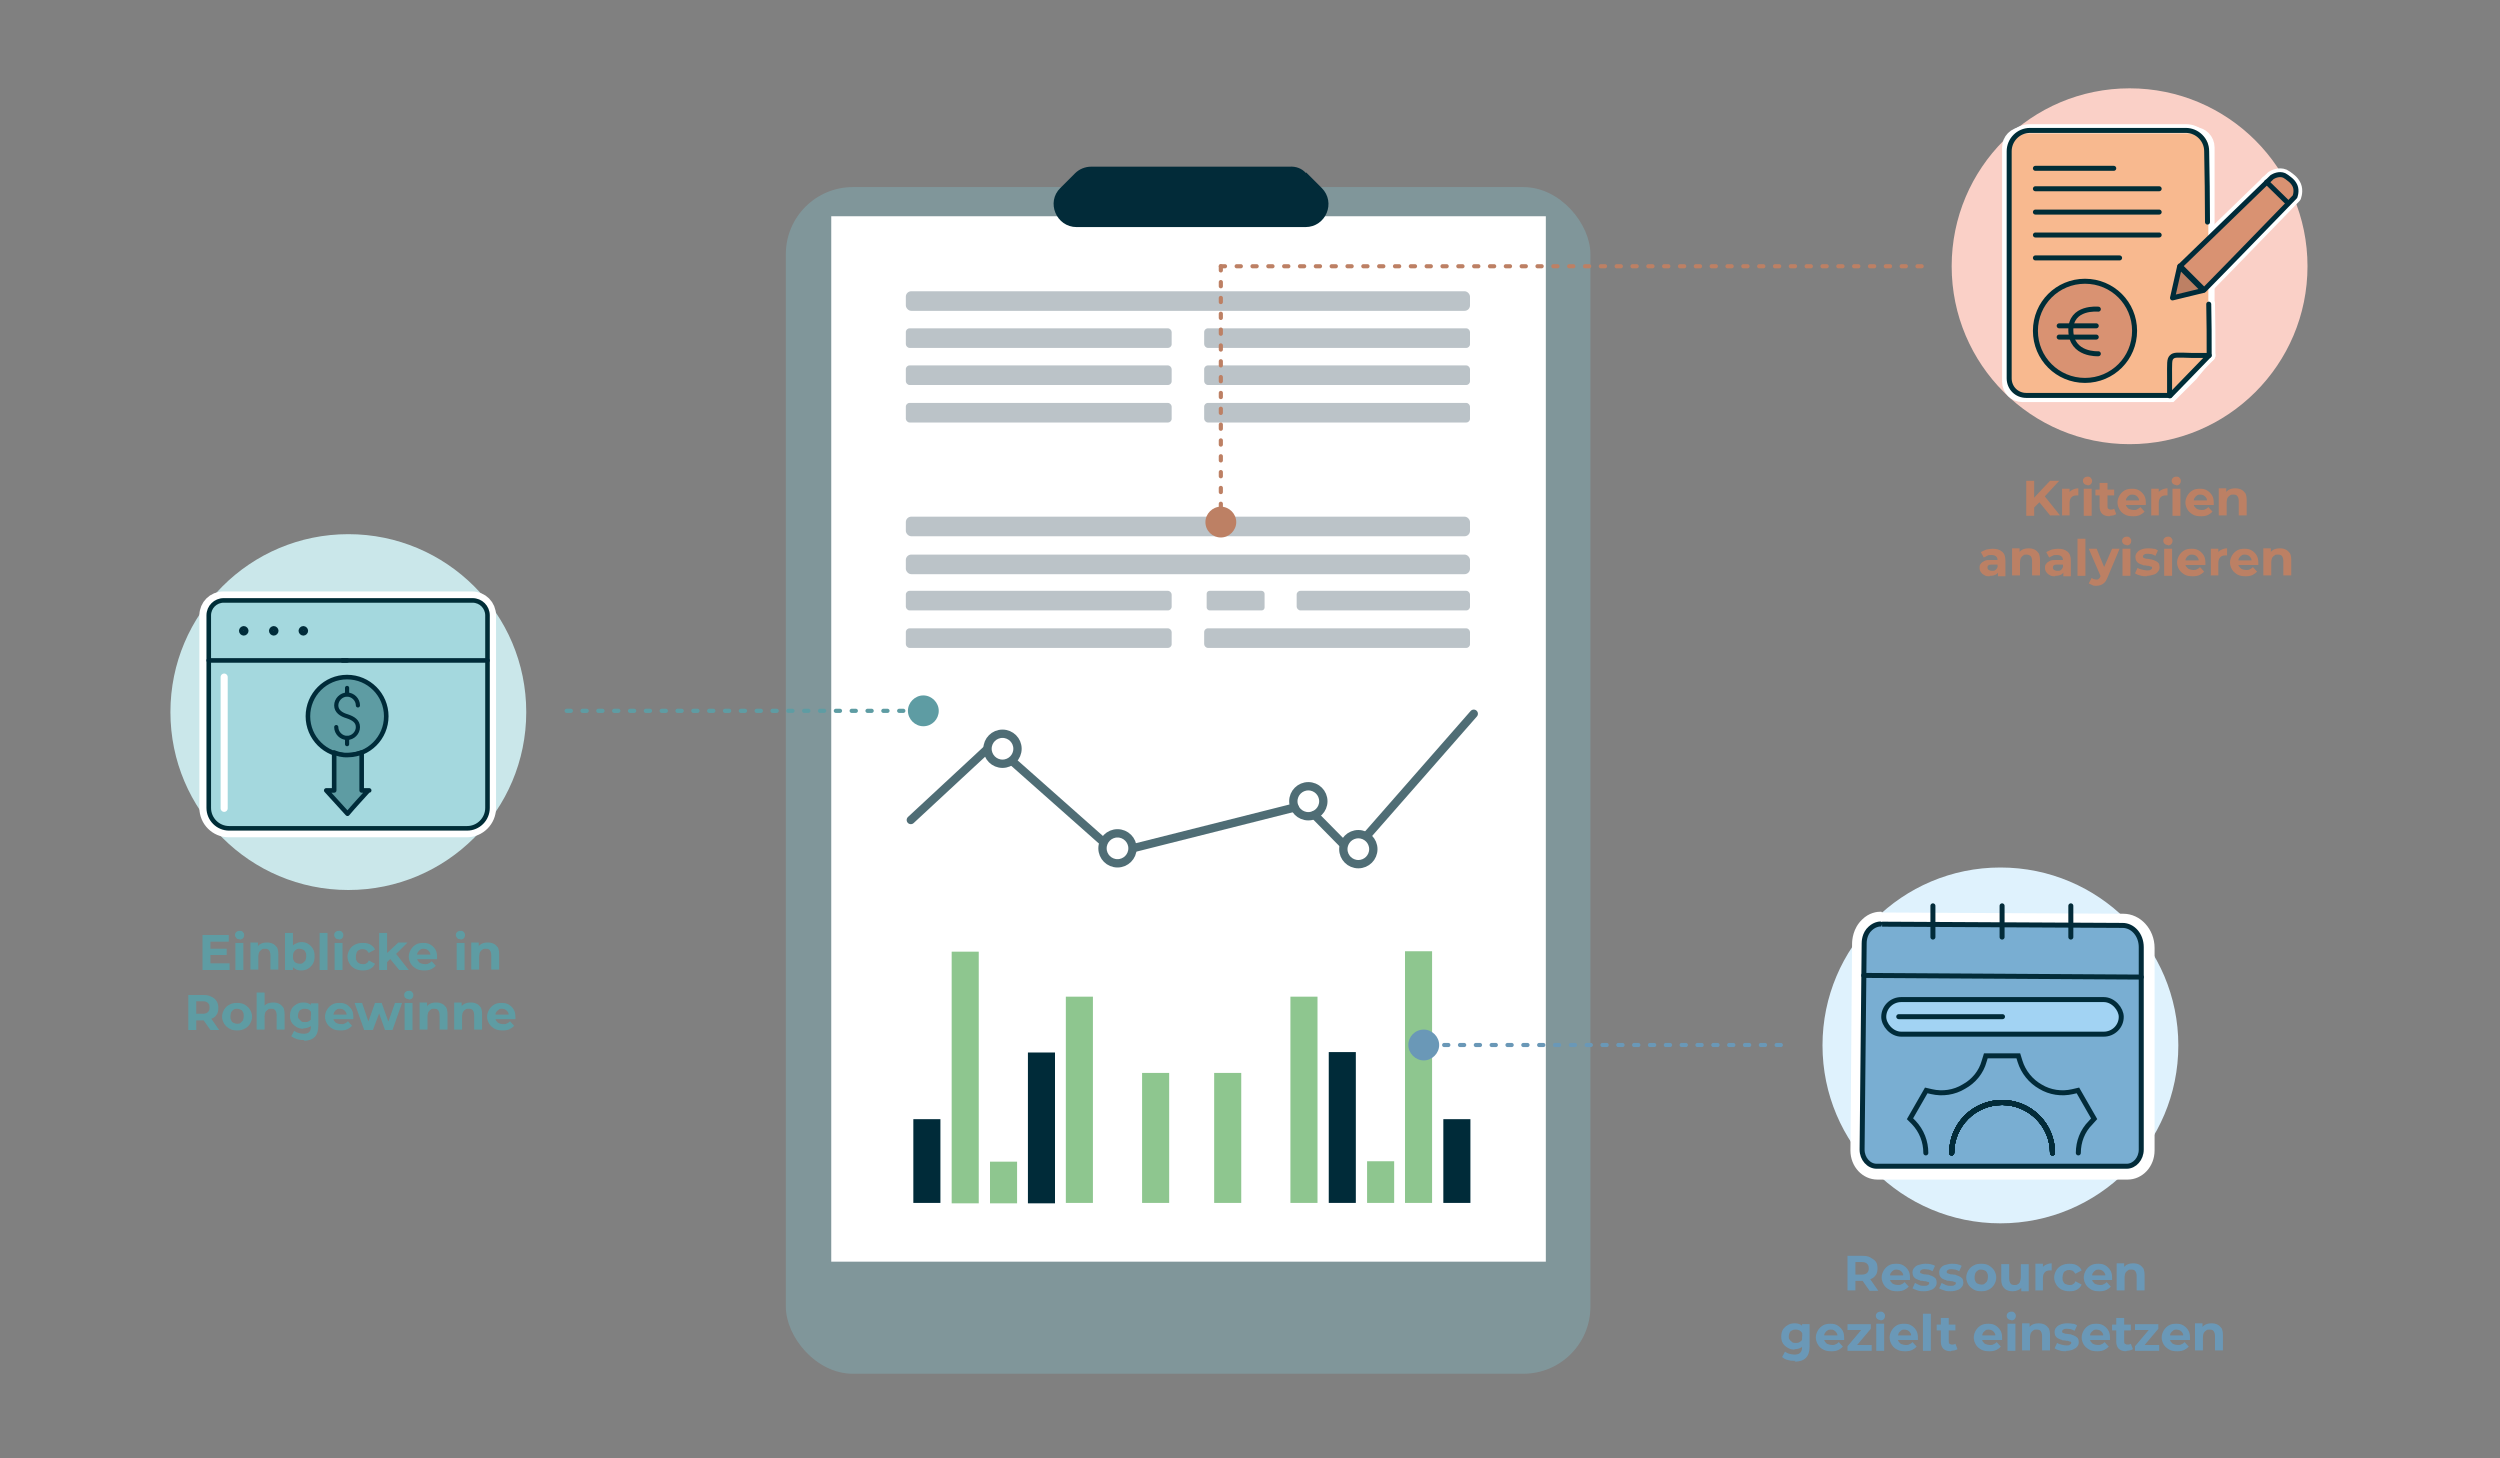 <?xml version="1.0" encoding="UTF-8"?>
<svg id="Ebene_1" data-name="Ebene 1" xmlns="http://www.w3.org/2000/svg" version="1.1" viewBox="0 0 600 350">
  <rect x="0" y="0" width="600" height="350" fill="#808080" stroke="none"/>
  <defs>
    <style>
      .cls-1 {
        stroke-width: 1.1px;
      }

      .cls-1, .cls-2, .cls-3, .cls-4, .cls-5, .cls-6, .cls-7, .cls-8, .cls-9, .cls-10, .cls-11, .cls-12, .cls-13, .cls-14, .cls-15, .cls-16, .cls-17, .cls-18, .cls-19, .cls-20, .cls-21 {
        stroke-linecap: round;
      }

      .cls-1, .cls-2, .cls-3, .cls-4, .cls-5, .cls-6, .cls-7, .cls-8, .cls-9, .cls-10, .cls-11, .cls-12, .cls-13, .cls-14, .cls-16, .cls-19, .cls-20 {
        stroke-linejoin: round;
      }

      .cls-1, .cls-3, .cls-4, .cls-5, .cls-6, .cls-8, .cls-12 {
        stroke: #002b39;
      }

      .cls-1, .cls-22 {
        fill: #5e9ca3;
      }

      .cls-23 {
        fill: #8ec68f;
      }

      .cls-23, .cls-24, .cls-25, .cls-26, .cls-27, .cls-28, .cls-29, .cls-30, .cls-31, .cls-22, .cls-32, .cls-33, .cls-34, .cls-35 {
        stroke-width: 0px;
      }

      .cls-2, .cls-4, .cls-6, .cls-9, .cls-36, .cls-10, .cls-11, .cls-13, .cls-14, .cls-15, .cls-16, .cls-17, .cls-19, .cls-20, .cls-21 {
        fill: none;
      }

      .cls-2, .cls-4, .cls-16, .cls-20 {
        stroke-width: 1px;
      }

      .cls-2, .cls-11 {
        stroke: #bd8064;
      }

      .cls-2, .cls-11, .cls-16, .cls-20 {
        stroke-dasharray: 0 0 1 2.8;
      }

      .cls-3, .cls-5, .cls-6, .cls-7, .cls-8, .cls-15, .cls-17, .cls-18 {
        stroke-width: 1.2px;
      }

      .cls-3, .cls-7 {
        fill: #d99272;
      }

      .cls-5, .cls-30 {
        fill: #bd8064;
      }

      .cls-7, .cls-9, .cls-37, .cls-17 {
        stroke: #002d37;
      }

      .cls-8 {
        fill: #a2d3f3;
      }

      .cls-9 {
        stroke-width: 1.2px;
      }

      .cls-36, .cls-37, .cls-15, .cls-17, .cls-18, .cls-21 {
        stroke-miterlimit: 10;
      }

      .cls-36, .cls-10, .cls-14, .cls-19, .cls-21 {
        stroke: #fff;
      }

      .cls-36, .cls-19, .cls-21 {
        stroke-width: 3px;
      }

      .cls-24 {
        fill: #fad0c7;
      }

      .cls-37, .cls-12 {
        fill: #a4d8de;
        stroke-width: 1.1px;
      }

      .cls-10 {
        stroke-width: 1.7px;
      }

      .cls-25 {
        fill: #bbc3c8;
      }

      .cls-26 {
        fill: #cae7ea;
      }

      .cls-11 {
        stroke-width: 1px;
      }

      .cls-27 {
        fill: #80969a;
      }

      .cls-13 {
        stroke: #4f6d75;
        stroke-width: 2px;
      }

      .cls-14 {
        stroke-width: 4.3px;
      }

      .cls-28 {
        fill: #bc8064;
      }

      .cls-29 {
        fill: #002b39;
      }

      .cls-15, .cls-18 {
        stroke: #022b39;
      }

      .cls-16 {
        stroke: #6a98b7;
      }

      .cls-31 {
        fill: #fff;
      }

      .cls-18 {
        fill: #79aed2;
      }

      .cls-32 {
        fill: #dff2fd;
      }

      .cls-33 {
        fill: #022b39;
      }

      .cls-20 {
        stroke: #5e9ca3;
      }

      .cls-34 {
        fill: #6a98b7;
      }

      .cls-35 {
        fill: #f8b98f;
      }
    </style>
  </defs>
  <rect class="cls-27" x="188.6" y="44.9" width="193.1" height="284.8" rx="16.1" ry="16.1"/>
  <rect class="cls-31" x="199.5" y="51.9" width="171.5" height="250.9"/>
  <path class="cls-33" d="M313.5,41.4l3.7,3.7c3.5,3.5,1,9.4-3.9,9.4h-54.9c-4.9,0-7.4-6-3.9-9.4l3.5-3.5c1-1,2.4-1.6,3.9-1.6h47.6c1.5-.1,2.9.4,3.9,1.5Z"/>
  <rect class="cls-25" x="217.4" y="69.9" width="135.4" height="4.7" rx="1.3" ry="1.3"/>
  <rect class="cls-25" x="217.4" y="78.8" width="63.8" height="4.7" rx=".9" ry=".9"/>
  <rect class="cls-25" x="217.4" y="87.7" width="63.8" height="4.7" rx=".9" ry=".9"/>
  <rect class="cls-25" x="217.4" y="96.7" width="63.8" height="4.7" rx=".9" ry=".9"/>
  <rect class="cls-25" x="289" y="78.8" width="63.8" height="4.7" rx=".9" ry=".9"/>
  <rect class="cls-25" x="289" y="87.7" width="63.8" height="4.7" rx=".9" ry=".9"/>
  <rect class="cls-25" x="289" y="96.7" width="63.8" height="4.7" rx=".9" ry=".9"/>
  <rect class="cls-25" x="217.4" y="124" width="135.4" height="4.7" rx="1.3" ry="1.3"/>
  <rect class="cls-25" x="217.4" y="133.1" width="135.4" height="4.7" rx="1.3" ry="1.3"/>
  <rect class="cls-25" x="217.4" y="141.8" width="63.8" height="4.7" rx=".9" ry=".9"/>
  <rect class="cls-25" x="217.4" y="150.8" width="63.8" height="4.7" rx=".9" ry=".9"/>
  <rect class="cls-25" x="289.6" y="141.8" width="13.9" height="4.7" rx=".7" ry=".7"/>
  <rect class="cls-25" x="311.2" y="141.8" width="41.6" height="4.7" rx=".9" ry=".9"/>
  <rect class="cls-25" x="289" y="150.8" width="63.8" height="4.7" rx=".9" ry=".9"/>
  <line class="cls-13" x1="218.6" y1="196.8" x2="236.7" y2="180"/>
  <line class="cls-13" x1="243.3" y1="183" x2="264.4" y2="201.7"/>
  <line class="cls-13" x1="272.2" y1="203.5" x2="310.7" y2="193.8"/>
  <line class="cls-13" x1="315.5" y1="195.6" x2="322.1" y2="202.3"/>
  <line class="cls-13" x1="328.1" y1="200.5" x2="353.7" y2="171.3"/>
  <circle class="cls-13" cx="240.6" cy="179.7" r="3.6"/>
  <circle class="cls-13" cx="268.2" cy="203.6" r="3.6"/>
  <circle class="cls-13" cx="314" cy="192.3" r="3.6"/>
  <circle class="cls-13" cx="326" cy="203.8" r="3.6"/>
  <rect class="cls-31" x="291.4" y="221.2" width="6.5" height="67.6"/>
  <rect class="cls-31" x="300.6" y="221.2" width="6.5" height="67.6"/>
  <rect class="cls-31" x="309.7" y="221.2" width="6.5" height="67.6"/>
  <rect class="cls-31" x="318.9" y="221.2" width="6.5" height="67.6"/>
  <rect class="cls-31" x="328.1" y="221.2" width="6.5" height="67.6"/>
  <rect class="cls-31" x="337.2" y="221.2" width="6.5" height="67.6"/>
  <rect class="cls-31" x="346.4" y="221.2" width="6.5" height="67.6"/>
  <rect class="cls-23" x="291.4" y="257.5" width="6.5" height="31.2"/>
  <rect class="cls-23" x="309.7" y="239.2" width="6.5" height="49.5"/>
  <rect class="cls-29" x="318.9" y="252.5" width="6.5" height="36.2"/>
  <rect class="cls-23" x="328.1" y="278.7" width="6.5" height="10"/>
  <rect class="cls-23" x="337.2" y="228.3" width="6.5" height="60.4"/>
  <rect class="cls-29" x="346.4" y="268.6" width="6.5" height="20.1"/>
  <rect class="cls-31" x="274.2" y="221.2" width="6.5" height="67.6" transform="translate(554.8 509.9) rotate(-180)"/>
  <rect class="cls-31" x="265" y="221.2" width="6.5" height="67.6" transform="translate(536.5 509.9) rotate(-180)"/>
  <rect class="cls-31" x="255.9" y="221.2" width="6.5" height="67.6" transform="translate(518.2 509.9) rotate(-180)"/>
  <rect class="cls-31" x="246.7" y="221.2" width="6.5" height="67.6" transform="translate(499.9 509.9) rotate(-180)"/>
  <rect class="cls-31" x="237.5" y="221.2" width="6.5" height="67.6" transform="translate(481.6 509.9) rotate(-180)"/>
  <rect class="cls-31" x="228.4" y="221.2" width="6.5" height="67.6" transform="translate(463.3 509.9) rotate(-180)"/>
  <rect class="cls-31" x="219.2" y="221.2" width="6.5" height="67.6" transform="translate(444.9 509.9) rotate(-180)"/>
  <rect class="cls-23" x="274.2" y="257.5" width="6.5" height="31.2" transform="translate(554.8 546.2) rotate(-180)"/>
  <rect class="cls-23" x="255.9" y="239.2" width="6.5" height="49.5" transform="translate(518.2 527.9) rotate(-180)"/>
  <rect class="cls-29" x="246.7" y="252.5" width="6.5" height="36.2" transform="translate(499.9 541.3) rotate(-180)"/>
  <rect class="cls-23" x="237.5" y="278.7" width="6.5" height="10" transform="translate(481.6 567.5) rotate(-180)"/>
  <rect class="cls-23" x="228.4" y="228.3" width="6.5" height="60.4" transform="translate(463.3 517.1) rotate(-180)"/>
  <rect class="cls-29" x="219.2" y="268.6" width="6.5" height="20.1" transform="translate(444.9 557.3) rotate(-180)"/>
  <circle class="cls-26" cx="83.6" cy="170.9" r="42.7"/>
  <g>
    <path class="cls-22" d="M50.5,231.2h4.6v1.6h-6.5v-8.4h6.3v1.6h-4.4v5.3ZM50.4,227.7h4v1.5h-4v-1.5Z"/>
    <path class="cls-22" d="M57.5,225.4c-.3,0-.6,0-.8-.3s-.3-.4-.3-.7.1-.5.3-.7c.2-.2.5-.3.8-.3s.6,0,.8.3c.2.2.3.4.3.7s-.1.6-.3.8-.5.3-.8.3ZM56.5,232.8v-6.5h1.9v6.5h-1.9Z"/>
    <path class="cls-22" d="M64.1,226.2c.5,0,1,.1,1.4.3.4.2.7.5,1,.9.2.4.3,1,.3,1.6v3.7h-1.9v-3.4c0-.5-.1-.9-.3-1.2s-.6-.4-1-.4-.6,0-.8.2-.4.3-.6.6c-.1.3-.2.6-.2,1v3.2h-1.9v-6.5h1.8v1.8l-.3-.5c.2-.4.6-.8,1-1s.9-.3,1.5-.3Z"/>
    <path class="cls-22" d="M68.4,232.8v-8.9h1.9v5.7c-.1,0,0,1.9,0,1.9v1.3h-1.8ZM72.3,232.9c-.6,0-1.1-.1-1.5-.4-.4-.2-.7-.6-.9-1.1-.2-.5-.3-1.1-.3-1.9s.1-1.4.3-1.9c.2-.5.5-.9,1-1.1.4-.2.9-.4,1.4-.4s1.2.1,1.6.4c.5.3.9.7,1.2,1.2.3.5.4,1.1.4,1.8s-.1,1.3-.4,1.8c-.3.5-.7.9-1.2,1.2s-1,.4-1.6.4ZM71.9,231.3c.3,0,.6,0,.8-.2s.4-.3.6-.6c.1-.3.2-.6.2-1s0-.7-.2-1c-.1-.3-.3-.5-.6-.6-.2-.1-.5-.2-.8-.2s-.6,0-.8.2c-.2.1-.4.3-.6.6-.1.3-.2.6-.2,1s0,.7.2,1c.1.3.3.5.6.6.2.1.5.2.8.2Z"/>
    <path class="cls-22" d="M76.7,232.8v-8.9h1.9v8.9h-1.9Z"/>
    <path class="cls-22" d="M81.3,225.4c-.3,0-.6,0-.8-.3s-.3-.4-.3-.7.1-.5.3-.7c.2-.2.5-.3.8-.3s.6,0,.8.3c.2.2.3.4.3.7s-.1.6-.3.8-.5.3-.8.3ZM80.3,232.8v-6.5h1.9v6.5h-1.9Z"/>
    <path class="cls-22" d="M87.1,232.9c-.7,0-1.3-.1-1.9-.4s-1-.7-1.3-1.2c-.3-.5-.5-1.1-.5-1.7s.2-1.2.5-1.7c.3-.5.7-.9,1.3-1.2s1.2-.4,1.9-.4,1.3.1,1.8.4c.5.3.9.7,1.1,1.2l-1.5.8c-.2-.3-.4-.5-.6-.7-.3-.1-.5-.2-.8-.2s-.6,0-.9.2c-.3.1-.5.3-.6.6-.1.3-.2.6-.2,1s0,.7.2,1c.1.3.4.5.6.6s.5.2.9.2.6,0,.8-.2c.3-.1.5-.4.6-.7l1.5.8c-.2.5-.6.9-1.1,1.2-.5.3-1.1.4-1.8.4Z"/>
    <path class="cls-22" d="M91,232.8v-8.9h1.9v8.9h-1.9ZM92.5,231.4v-2.3s3.1-2.9,3.1-2.9h2.2l-2.9,2.9-1,.8-1.4,1.4ZM95.8,232.8l-2.2-2.7,1.2-1.5,3.3,4.2h-2.3Z"/>
    <path class="cls-22" d="M101.8,232.9c-.7,0-1.4-.1-1.9-.4s-1-.7-1.3-1.2-.5-1.1-.5-1.7.2-1.2.5-1.7.7-.9,1.2-1.2c.5-.3,1.1-.4,1.8-.4s1.2.1,1.7.4c.5.3.9.7,1.2,1.2s.4,1.1.4,1.8,0,.2,0,.2,0,.2,0,.3h-5.2v-1.1h4.3l-.7.3c0-.3,0-.6-.2-.9-.1-.2-.3-.4-.6-.6-.2-.1-.5-.2-.8-.2s-.6,0-.8.2c-.2.1-.4.3-.6.6s-.2.5-.2.9v.3c0,.4,0,.7.2.9.2.3.4.5.7.6.3.1.6.2,1,.2s.6,0,.9-.2c.3-.1.5-.3.7-.5l1,1.1c-.3.3-.7.6-1.1.8-.4.2-1,.3-1.5.3Z"/>
    <path class="cls-22" d="M110.5,225.4c-.3,0-.6,0-.8-.3s-.3-.4-.3-.7.1-.5.3-.7c.2-.2.5-.3.8-.3s.6,0,.8.3c.2.2.3.4.3.7s-.1.6-.3.8c-.2.2-.5.3-.8.3ZM109.6,232.8v-6.5h1.9v6.5h-1.9Z"/>
    <path class="cls-22" d="M117.1,226.2c.5,0,1,.1,1.4.3.4.2.7.5,1,.9.2.4.3,1,.3,1.6v3.7h-1.9v-3.4c0-.5-.1-.9-.3-1.2s-.5-.4-1-.4-.6,0-.8.2c-.2.1-.4.3-.6.6-.1.3-.2.6-.2,1v3.2h-1.9v-6.5h1.8v1.8l-.3-.5c.2-.4.6-.8,1-1,.4-.2.9-.3,1.5-.3Z"/>
    <path class="cls-22" d="M45.2,247.2v-8.4h3.6c.8,0,1.4.1,1.9.4.5.2,1,.6,1.3,1.1s.4,1,.4,1.6-.1,1.2-.4,1.6c-.3.5-.7.8-1.3,1-.5.2-1.2.4-1.9.4h-2.6l.9-.9v3.2h-1.9ZM47.1,244.2l-.9-.9h2.4c.6,0,1-.1,1.3-.4.3-.3.4-.6.4-1.1s-.1-.8-.4-1.1c-.3-.3-.7-.4-1.3-.4h-2.4l.9-.9v4.8ZM50.5,247.2l-2.1-3h2.1l2.1,3h-2.1Z"/>
    <path class="cls-22" d="M56.9,247.3c-.7,0-1.3-.1-1.8-.4-.5-.3-1-.7-1.3-1.2-.3-.5-.5-1.1-.5-1.7s.2-1.2.5-1.7c.3-.5.7-.9,1.3-1.2.5-.3,1.1-.4,1.8-.4s1.3.1,1.8.4c.5.3,1,.7,1.3,1.2.3.5.5,1.1.5,1.7s-.2,1.2-.5,1.7c-.3.5-.7.9-1.3,1.2-.5.3-1.1.4-1.8.4ZM56.9,245.7c.3,0,.6,0,.8-.2.2-.1.4-.4.6-.6.1-.3.2-.6.2-1s0-.7-.2-1c-.1-.3-.3-.5-.6-.6-.2-.1-.5-.2-.8-.2s-.6,0-.8.2c-.2.1-.4.3-.6.6-.1.3-.2.6-.2,1s0,.7.2,1c.1.3.3.5.6.6.2.1.5.2.8.2Z"/>
    <path class="cls-22" d="M65.6,240.6c.5,0,1,.1,1.4.3.4.2.7.5,1,.9.2.4.3,1,.3,1.6v3.7h-1.9v-3.4c0-.5-.1-.9-.3-1.2s-.6-.4-1-.4-.6,0-.8.2-.4.3-.6.6c-.1.3-.2.6-.2,1v3.2h-1.9v-8.9h1.9v4.2l-.4-.5c.2-.4.6-.8,1-1,.4-.2.9-.3,1.5-.3Z"/>
    <path class="cls-22" d="M72.8,246.9c-.6,0-1.1-.1-1.6-.4-.5-.3-.9-.6-1.2-1.1s-.4-1-.4-1.6.1-1.2.4-1.7c.3-.5.7-.8,1.2-1.1s1-.4,1.6-.4,1,.1,1.4.3.7.6,1,1c.2.5.3,1.1.3,1.8s-.1,1.3-.3,1.8-.6.8-1,1c-.4.2-.9.3-1.4.3ZM73.1,249.6c-.6,0-1.2,0-1.8-.2s-1-.4-1.4-.7l.7-1.3c.3.2.6.4,1,.5s.8.2,1.2.2c.7,0,1.1-.1,1.4-.4.3-.3.4-.7.4-1.3v-2.6c.1,0,0-1.6,0-1.6v-1.4h1.8v5.4c0,1.2-.3,2.1-.9,2.7s-1.5.9-2.7.9ZM73.2,245.3c.3,0,.6,0,.9-.2s.5-.3.6-.6.2-.5.2-.8,0-.6-.2-.8-.3-.4-.6-.6c-.3-.1-.5-.2-.9-.2s-.6,0-.9.2c-.3.1-.5.3-.6.6s-.2.5-.2.8,0,.6.2.8.4.4.6.6.5.2.9.2Z"/>
    <path class="cls-22" d="M81.7,247.3c-.7,0-1.4-.1-1.9-.4s-1-.7-1.3-1.2-.5-1.1-.5-1.7.2-1.2.5-1.7c.3-.5.7-.9,1.2-1.2.5-.3,1.1-.4,1.8-.4s1.2.1,1.7.4c.5.3.9.7,1.2,1.2.3.5.4,1.1.4,1.8s0,.2,0,.2c0,0,0,.2,0,.3h-5.2v-1.1h4.3l-.7.3c0-.3,0-.6-.2-.9-.1-.2-.3-.4-.6-.6-.2-.1-.5-.2-.8-.2s-.6,0-.8.2c-.2.1-.4.3-.6.6-.1.3-.2.5-.2.9v.3c0,.4,0,.7.2.9.2.3.4.5.7.6.3.1.6.2,1,.2s.6,0,.9-.2c.3-.1.5-.3.7-.5l1,1.1c-.3.3-.7.6-1.1.8-.4.2-1,.3-1.5.3Z"/>
    <path class="cls-22" d="M87.4,247.2l-2.3-6.5h1.8l1.9,5.6h-.8l2-5.6h1.6l2,5.6h-.8l2-5.6h1.7l-2.3,6.5h-1.8l-1.7-4.8h.6l-1.8,4.8h-1.8Z"/>
    <path class="cls-22" d="M98.1,239.8c-.3,0-.6-.1-.8-.3-.2-.2-.3-.4-.3-.7s.1-.5.3-.7.5-.3.8-.3.6,0,.8.3c.2.2.3.4.3.7s-.1.6-.3.8c-.2.2-.5.3-.8.3ZM97.1,247.2v-6.5h1.9v6.5h-1.9Z"/>
    <path class="cls-22" d="M104.7,240.6c.5,0,1,.1,1.4.3.4.2.7.5,1,.9.2.4.3,1,.3,1.6v3.7h-1.9v-3.4c0-.5-.1-.9-.3-1.2s-.5-.4-1-.4-.6,0-.8.2c-.2.1-.4.3-.6.6-.1.3-.2.6-.2,1v3.2h-1.9v-6.5h1.8v1.8l-.3-.5c.2-.4.6-.8,1-1,.4-.2.9-.3,1.5-.3Z"/>
    <path class="cls-22" d="M113,240.6c.5,0,1,.1,1.4.3.4.2.7.5,1,.9.2.4.3,1,.3,1.6v3.7h-1.9v-3.4c0-.5-.1-.9-.3-1.2s-.5-.4-1-.4-.6,0-.8.2c-.2.1-.4.3-.6.6-.1.3-.2.6-.2,1v3.2h-1.9v-6.5h1.8v1.8l-.3-.5c.2-.4.6-.8,1-1,.4-.2.9-.3,1.5-.3Z"/>
    <path class="cls-22" d="M120.6,247.3c-.7,0-1.4-.1-1.9-.4s-1-.7-1.3-1.2-.5-1.1-.5-1.7.2-1.2.5-1.7c.3-.5.7-.9,1.2-1.2.5-.3,1.1-.4,1.8-.4s1.2.1,1.7.4c.5.3.9.7,1.2,1.2s.4,1.1.4,1.8,0,.2,0,.2c0,0,0,.2,0,.3h-5.2v-1.1h4.3l-.7.3c0-.3,0-.6-.2-.9-.1-.2-.3-.4-.6-.6-.2-.1-.5-.2-.8-.2s-.6,0-.8.2-.4.3-.6.6-.2.5-.2.9v.3c0,.4,0,.7.2.9.2.3.4.5.7.6.3.1.6.2,1,.2s.6,0,.9-.2c.3-.1.5-.3.7-.5l1,1.1c-.3.3-.7.6-1.1.8-.4.2-1,.3-1.5.3Z"/>
  </g>
  <circle class="cls-24" cx="511.1" cy="63.9" r="42.7"/>
  <g>
    <path class="cls-28" d="M486.3,123.8v-8.4h1.9v8.4h-1.9ZM488.1,121.8v-2.2c-.1,0,3.9-4.2,3.9-4.2h2.2l-3.6,3.9-1.1,1.2-1.4,1.4ZM492.1,123.8l-3-3.7,1.3-1.4,4,5h-2.3Z"/>
    <path class="cls-28" d="M494.9,123.8v-6.5h1.8v1.8l-.3-.5c.2-.5.5-.8.9-1,.4-.2.9-.4,1.5-.4v1.7c0,0-.2,0-.2,0,0,0-.1,0-.2,0-.5,0-.9.1-1.2.4-.3.3-.5.7-.5,1.4v3h-1.9Z"/>
    <path class="cls-28" d="M501,116.4c-.3,0-.6-.1-.8-.3-.2-.2-.3-.4-.3-.7s.1-.5.3-.7c.2-.2.5-.3.8-.3s.6,0,.8.3.3.4.3.7-.1.6-.3.8-.5.3-.8.3ZM500.1,123.8v-6.5h1.9v6.5h-1.9Z"/>
    <path class="cls-28" d="M502.9,118.9v-1.4h4.5v1.4h-4.5ZM506.3,123.9c-.8,0-1.4-.2-1.8-.6s-.6-1-.6-1.7v-5.7h1.9v5.6c0,.3,0,.5.2.6.1.1.3.2.6.2s.5,0,.8-.2l.5,1.3c-.2.1-.4.2-.7.3-.3,0-.5.1-.8.1Z"/>
    <path class="cls-28" d="M511.9,123.9c-.7,0-1.4-.1-1.9-.4-.6-.3-1-.7-1.3-1.2-.3-.5-.5-1.1-.5-1.7s.2-1.2.5-1.7c.3-.5.7-.9,1.2-1.2.5-.3,1.1-.4,1.8-.4s1.2.1,1.7.4c.5.3.9.7,1.2,1.2.3.5.4,1.1.4,1.8s0,.2,0,.2c0,0,0,.2,0,.3h-5.2v-1.1h4.3l-.7.3c0-.3,0-.6-.2-.9-.1-.2-.3-.4-.6-.6-.2-.1-.5-.2-.8-.2s-.6,0-.8.2c-.2.1-.4.3-.6.6s-.2.5-.2.9v.3c0,.4,0,.7.2.9.2.3.4.5.7.6.3.1.6.2,1,.2s.6,0,.9-.2.5-.3.7-.5l1,1.1c-.3.3-.7.6-1.1.8-.4.2-1,.3-1.5.3Z"/>
    <path class="cls-28" d="M516.3,123.8v-6.5h1.8v1.8l-.3-.5c.2-.5.5-.8.9-1,.4-.2.9-.4,1.5-.4v1.7c0,0-.2,0-.2,0,0,0-.1,0-.2,0-.5,0-.9.1-1.2.4-.3.3-.5.7-.5,1.4v3h-1.9Z"/>
    <path class="cls-28" d="M522.3,116.4c-.3,0-.6-.1-.8-.3-.2-.2-.3-.4-.3-.7s.1-.5.3-.7c.2-.2.5-.3.8-.3s.6,0,.8.3c.2.2.3.4.3.7s-.1.6-.3.8c-.2.2-.5.3-.8.3ZM521.4,123.8v-6.5h1.9v6.5h-1.9Z"/>
    <path class="cls-28" d="M528.2,123.9c-.7,0-1.4-.1-1.9-.4s-1-.7-1.3-1.2-.5-1.1-.5-1.7.2-1.2.5-1.7c.3-.5.7-.9,1.2-1.2.5-.3,1.1-.4,1.8-.4s1.2.1,1.7.4.9.7,1.2,1.2.4,1.1.4,1.8,0,.2,0,.2c0,0,0,.2,0,.3h-5.2v-1.1h4.3l-.7.3c0-.3,0-.6-.2-.9-.1-.2-.3-.4-.6-.6-.2-.1-.5-.2-.8-.2s-.6,0-.8.2c-.2.1-.4.3-.6.6s-.2.5-.2.9v.3c0,.4,0,.7.2.9s.4.5.7.6c.3.1.6.2,1,.2s.6,0,.9-.2c.3-.1.5-.3.7-.5l1,1.1c-.3.3-.7.6-1.1.8-.4.2-1,.3-1.5.3Z"/>
    <path class="cls-28" d="M536.5,117.2c.5,0,1,.1,1.4.3.4.2.7.5,1,.9.2.4.3,1,.3,1.6v3.7h-1.9v-3.4c0-.5-.1-.9-.3-1.2s-.5-.4-1-.4-.6,0-.8.2c-.2.1-.4.3-.6.6-.1.3-.2.6-.2,1v3.2h-1.9v-6.5h1.8v1.8l-.3-.5c.2-.4.6-.8,1-1,.4-.2.9-.3,1.5-.3Z"/>
    <path class="cls-28" d="M477.5,138.3c-.5,0-.9,0-1.3-.3-.4-.2-.6-.4-.8-.7-.2-.3-.3-.6-.3-1s0-.7.3-1c.2-.3.5-.5.9-.7s.9-.2,1.6-.2h1.7v1.1h-1.5c-.4,0-.7,0-.9.2-.2.1-.2.3-.2.5s0,.4.3.6c.2.1.4.2.8.2s.6,0,.8-.2c.2-.1.4-.4.5-.7l.3.9c-.1.4-.4.7-.7.9-.4.2-.8.3-1.4.3ZM479.5,138.2v-1.5c-.1,0-.1-2.3-.1-2.3,0-.4-.1-.7-.4-.9-.2-.2-.6-.3-1.1-.3s-.7,0-1,.2-.6.3-.8.4l-.7-1.3c.4-.2.8-.4,1.3-.6.5-.1,1-.2,1.5-.2,1,0,1.7.2,2.3.7s.8,1.2.8,2.2v3.7h-1.8Z"/>
    <path class="cls-28" d="M486.9,131.6c.5,0,1,.1,1.4.3.4.2.7.5,1,.9.2.4.3,1,.3,1.6v3.7h-1.9v-3.4c0-.5-.1-.9-.3-1.2-.2-.2-.6-.4-1-.4s-.6,0-.8.2c-.2.1-.4.3-.6.6-.1.3-.2.6-.2,1v3.2h-1.9v-6.5h1.8v1.8l-.3-.5c.2-.4.6-.8,1-1,.4-.2.9-.3,1.5-.3Z"/>
    <path class="cls-28" d="M493.2,138.3c-.5,0-.9,0-1.3-.3-.4-.2-.6-.4-.8-.7-.2-.3-.3-.6-.3-1s0-.7.3-1c.2-.3.5-.5.9-.7.4-.2.9-.2,1.6-.2h1.7v1.1h-1.5c-.4,0-.7,0-.9.2s-.2.3-.2.5,0,.4.3.6c.2.1.4.2.8.2s.6,0,.8-.2c.2-.1.4-.4.5-.7l.3.9c-.1.4-.4.7-.7.9-.4.2-.8.3-1.4.3ZM495.2,138.2v-1.5c-.1,0-.1-2.3-.1-2.3,0-.4-.1-.7-.4-.9-.2-.2-.6-.3-1.1-.3s-.7,0-1,.2c-.3.1-.6.3-.8.4l-.7-1.3c.4-.2.8-.4,1.3-.6.5-.1,1-.2,1.5-.2,1,0,1.7.2,2.3.7s.8,1.2.8,2.2v3.7h-1.8Z"/>
    <path class="cls-28" d="M498.6,138.2v-8.9h1.9v8.9h-1.9Z"/>
    <path class="cls-28" d="M503.1,140.6c-.3,0-.7,0-1-.2s-.6-.2-.8-.4l.7-1.3c.1.1.3.2.5.3.2,0,.4.1.6.1.3,0,.5,0,.6-.2.2-.1.3-.3.4-.6l.3-.8v-.2c.1,0,2.5-5.6,2.5-5.6h1.8l-2.9,6.9c-.2.5-.4.9-.7,1.2-.3.3-.6.5-.9.6-.3.1-.7.2-1.1.2ZM504.2,138.4l-2.9-6.7h1.9l2.2,5.4-1.3,1.3Z"/>
    <path class="cls-28" d="M510.4,130.8c-.3,0-.6-.1-.8-.3-.2-.2-.3-.4-.3-.7s.1-.5.3-.7c.2-.2.5-.3.8-.3s.6,0,.8.3c.2.2.3.4.3.7s-.1.6-.3.8-.5.3-.8.3ZM509.4,138.2v-6.5h1.9v6.5h-1.9Z"/>
    <path class="cls-28" d="M515.2,138.3c-.6,0-1.1,0-1.6-.2-.5-.1-.9-.3-1.2-.5l.6-1.3c.3.2.6.3,1.1.4.4.1.8.2,1.2.2s.7,0,.9-.2c.2-.1.3-.2.3-.4s0-.3-.2-.3c-.1,0-.3-.1-.6-.2-.2,0-.5,0-.8-.1-.3,0-.6,0-.8-.2-.3,0-.5-.2-.8-.3-.2-.1-.4-.3-.6-.6-.1-.2-.2-.5-.2-.9s.1-.8.4-1.1c.2-.3.6-.6,1-.7.4-.2,1-.3,1.6-.3s.9,0,1.3.1c.5,0,.8.2,1.1.4l-.6,1.3c-.3-.2-.6-.3-.9-.4-.3,0-.6-.1-.9-.1s-.7,0-.9.2c-.2.1-.3.3-.3.4s0,.3.2.4.3.1.6.2c.2,0,.5,0,.8.1s.6,0,.8.2c.3,0,.5.2.8.3.2.1.4.3.6.5.1.2.2.5.2.9s-.1.8-.4,1.1c-.2.3-.6.6-1,.7s-1,.3-1.6.3Z"/>
    <path class="cls-28" d="M520.3,130.8c-.3,0-.6-.1-.8-.3-.2-.2-.3-.4-.3-.7s.1-.5.3-.7c.2-.2.5-.3.8-.3s.6,0,.8.3c.2.2.3.4.3.7s-.1.6-.3.8c-.2.2-.5.3-.8.3ZM519.4,138.2v-6.5h1.9v6.5h-1.9Z"/>
    <path class="cls-28" d="M526.2,138.3c-.7,0-1.4-.1-1.9-.4s-1-.7-1.3-1.2-.5-1.1-.5-1.7.2-1.2.5-1.7c.3-.5.7-.9,1.2-1.2.5-.3,1.1-.4,1.8-.4s1.2.1,1.7.4.9.7,1.2,1.2.4,1.1.4,1.8,0,.2,0,.2c0,0,0,.2,0,.3h-5.2v-1.1h4.3l-.7.3c0-.3,0-.6-.2-.9-.1-.2-.3-.4-.6-.6-.2-.1-.5-.2-.8-.2s-.6,0-.8.2c-.2.1-.4.3-.6.6s-.2.5-.2.9v.3c0,.4,0,.7.2.9s.4.5.7.6c.3.1.6.2,1,.2s.6,0,.9-.2c.3-.1.5-.3.7-.5l1,1.1c-.3.3-.7.6-1.1.8-.4.2-1,.3-1.5.3Z"/>
    <path class="cls-28" d="M530.6,138.2v-6.5h1.8v1.8l-.3-.5c.2-.5.5-.8.9-1,.4-.2.9-.4,1.5-.4v1.7c0,0-.2,0-.2,0,0,0-.1,0-.2,0-.5,0-.9.1-1.2.4-.3.3-.5.7-.5,1.4v3h-1.9Z"/>
    <path class="cls-28" d="M538.9,138.3c-.7,0-1.4-.1-1.9-.4s-1-.7-1.3-1.2-.5-1.1-.5-1.7.2-1.2.5-1.7c.3-.5.7-.9,1.2-1.2.5-.3,1.1-.4,1.8-.4s1.2.1,1.7.4.9.7,1.2,1.2.4,1.1.4,1.8,0,.2,0,.2c0,0,0,.2,0,.3h-5.2v-1.1h4.3l-.7.3c0-.3,0-.6-.2-.9-.1-.2-.3-.4-.6-.6-.2-.1-.5-.2-.8-.2s-.6,0-.8.2c-.2.1-.4.3-.6.6s-.2.5-.2.9v.3c0,.4,0,.7.2.9s.4.5.7.6c.3.1.6.2,1,.2s.6,0,.9-.2c.3-.1.5-.3.7-.5l1,1.1c-.3.3-.7.6-1.1.8-.4.2-1,.3-1.5.3Z"/>
    <path class="cls-28" d="M547.2,131.6c.5,0,1,.1,1.4.3.4.2.7.5,1,.9.2.4.3,1,.3,1.6v3.7h-1.9v-3.4c0-.5-.1-.9-.3-1.2s-.5-.4-1-.4-.6,0-.8.2c-.2.1-.4.3-.6.6-.1.3-.2.6-.2,1v3.2h-1.9v-6.5h1.8v1.8l-.3-.5c.2-.4.6-.8,1-1,.4-.2.9-.3,1.5-.3Z"/>
  </g>
  <circle class="cls-32" cx="480.1" cy="250.9" r="42.7"/>
  <g>
    <path class="cls-34" d="M443.4,309.8v-8.4h3.6c.8,0,1.4.1,1.9.4s1,.6,1.3,1,.4,1,.4,1.6-.1,1.2-.4,1.6-.7.8-1.3,1-1.2.4-1.9.4h-2.6l.9-.9v3.2h-1.9ZM445.3,306.8l-.9-.9h2.4c.6,0,1-.1,1.3-.4s.4-.6.4-1.1-.1-.8-.4-1.1c-.3-.3-.7-.4-1.3-.4h-2.4l.9-.9v4.8ZM448.7,309.8l-2.1-3h2.1l2.1,3h-2.1Z"/>
    <path class="cls-34" d="M455.3,309.9c-.7,0-1.4-.1-1.9-.4-.6-.3-1-.7-1.3-1.2-.3-.5-.5-1.1-.5-1.7s.2-1.2.5-1.7.7-.9,1.2-1.2c.5-.3,1.1-.4,1.8-.4s1.2.1,1.7.4c.5.3.9.7,1.2,1.2.3.5.4,1.1.4,1.8s0,.2,0,.2,0,.2,0,.3h-5.2v-1.1h4.3l-.7.3c0-.3,0-.6-.2-.9-.1-.2-.3-.4-.6-.6-.2-.1-.5-.2-.8-.2s-.6,0-.8.2c-.2.1-.4.3-.6.6s-.2.5-.2.9v.3c0,.4,0,.7.2.9.2.3.4.5.7.6.3.1.6.2,1,.2s.6,0,.9-.2c.3-.1.5-.3.7-.5l1,1.1c-.3.3-.7.6-1.1.8-.4.2-1,.3-1.5.3Z"/>
    <path class="cls-34" d="M461.8,309.9c-.6,0-1.1,0-1.6-.2s-.9-.3-1.2-.5l.6-1.3c.3.2.6.3,1,.5s.8.2,1.2.2.7,0,.9-.2c.2-.1.3-.2.3-.4s0-.3-.2-.3c-.1,0-.3-.1-.6-.2-.2,0-.5,0-.8-.1-.3,0-.6,0-.8-.2-.3,0-.5-.2-.8-.3-.2-.1-.4-.3-.6-.6-.1-.2-.2-.5-.2-.9s.1-.8.4-1.1c.2-.3.6-.6,1-.7s1-.3,1.6-.3.9,0,1.3.1.8.2,1.1.4l-.6,1.3c-.3-.2-.6-.3-.9-.4-.3,0-.6-.1-.9-.1s-.7,0-.9.2c-.2.1-.3.3-.3.4s0,.3.2.4c.1,0,.3.1.6.2s.5,0,.8.1c.3,0,.6,0,.8.2.3,0,.5.2.8.3.2.1.4.3.6.5.1.2.2.5.2.9s-.1.8-.4,1.1c-.2.3-.6.6-1,.7-.5.2-1,.3-1.7.3Z"/>
    <path class="cls-34" d="M468.2,309.9c-.6,0-1.1,0-1.6-.2s-.9-.3-1.2-.5l.6-1.3c.3.2.6.3,1,.5s.8.2,1.2.2.7,0,.9-.2c.2-.1.3-.2.3-.4s0-.3-.2-.3c-.1,0-.3-.1-.6-.2-.2,0-.5,0-.8-.1-.3,0-.6,0-.8-.2-.3,0-.5-.2-.8-.3-.2-.1-.4-.3-.6-.6-.1-.2-.2-.5-.2-.9s.1-.8.4-1.1c.2-.3.6-.6,1-.7s1-.3,1.6-.3.9,0,1.3.1.8.2,1.1.4l-.6,1.3c-.3-.2-.6-.3-.9-.4-.3,0-.6-.1-.9-.1s-.7,0-.9.2c-.2.1-.3.3-.3.4s0,.3.2.4c.1,0,.3.1.6.2s.5,0,.8.1c.3,0,.6,0,.8.2.3,0,.5.2.8.3.2.1.4.3.6.5.1.2.2.5.2.9s-.1.8-.4,1.1c-.2.3-.6.6-1,.7-.5.2-1,.3-1.7.3Z"/>
    <path class="cls-34" d="M475.5,309.9c-.7,0-1.3-.1-1.8-.4-.5-.3-1-.7-1.3-1.2-.3-.5-.5-1.1-.5-1.7s.2-1.2.5-1.7c.3-.5.7-.9,1.3-1.2.5-.3,1.1-.4,1.8-.4s1.3.1,1.8.4c.5.3,1,.7,1.3,1.2.3.5.5,1.1.5,1.7s-.2,1.2-.5,1.7c-.3.5-.7.9-1.3,1.2-.5.3-1.1.4-1.8.4ZM475.5,308.3c.3,0,.6,0,.8-.2s.4-.3.6-.6c.1-.3.2-.6.2-1s0-.7-.2-1c-.1-.3-.3-.5-.6-.6-.2-.1-.5-.2-.8-.2s-.6,0-.8.2c-.2.1-.4.3-.6.6-.1.3-.2.6-.2,1s0,.7.2,1c.1.3.3.5.6.6.2.1.5.2.8.2Z"/>
    <path class="cls-34" d="M483,309.9c-.5,0-1-.1-1.4-.3-.4-.2-.7-.5-1-1-.2-.4-.3-1-.3-1.6v-3.6h1.9v3.4c0,.5.1.9.3,1.2.2.3.5.4,1,.4s.5,0,.8-.2c.2-.1.4-.3.5-.6s.2-.6.2-1v-3.2h1.9v6.5h-1.8v-1.8l.3.5c-.2.4-.5.8-1,1-.4.2-.9.3-1.4.3Z"/>
    <path class="cls-34" d="M488.5,309.8v-6.5h1.8v1.8l-.3-.5c.2-.5.5-.8.9-1,.4-.2.9-.4,1.5-.4v1.7c0,0-.2,0-.2,0,0,0-.1,0-.2,0-.5,0-.9.1-1.2.4s-.5.7-.5,1.4v3h-1.9Z"/>
    <path class="cls-34" d="M496.7,309.9c-.7,0-1.3-.1-1.9-.4s-1-.7-1.3-1.2c-.3-.5-.5-1.1-.5-1.7s.2-1.2.5-1.7c.3-.5.7-.9,1.3-1.2s1.2-.4,1.9-.4,1.3.1,1.8.4.9.7,1.1,1.2l-1.5.8c-.2-.3-.4-.5-.6-.7-.3-.1-.5-.2-.8-.2s-.6,0-.9.2c-.3.1-.5.3-.6.6-.1.3-.2.6-.2,1s0,.7.2,1c.1.3.3.5.6.6.3.1.5.2.9.2s.6,0,.8-.2c.3-.1.5-.4.6-.7l1.5.8c-.2.5-.6.9-1.1,1.2s-1.1.4-1.8.4Z"/>
    <path class="cls-34" d="M503.8,309.9c-.7,0-1.4-.1-1.9-.4s-1-.7-1.3-1.2-.5-1.1-.5-1.7.2-1.2.5-1.7.7-.9,1.2-1.2c.5-.3,1.1-.4,1.8-.4s1.2.1,1.7.4c.5.3.9.7,1.2,1.2s.4,1.1.4,1.8,0,.2,0,.2,0,.2,0,.3h-5.2v-1.1h4.3l-.7.3c0-.3,0-.6-.2-.9-.1-.2-.3-.4-.6-.6-.2-.1-.5-.2-.8-.2s-.6,0-.8.2c-.2.1-.4.3-.6.6s-.2.5-.2.9v.3c0,.4,0,.7.2.9.2.3.4.5.7.6.3.1.6.2,1,.2s.6,0,.9-.2c.3-.1.5-.3.7-.5l1,1.1c-.3.3-.7.6-1.1.8-.4.2-1,.3-1.5.3Z"/>
    <path class="cls-34" d="M512,303.2c.5,0,1,.1,1.4.3.4.2.7.5,1,.9.2.4.3,1,.3,1.6v3.7h-1.9v-3.4c0-.5-.1-.9-.3-1.2s-.5-.4-1-.4-.6,0-.8.2c-.2.1-.4.3-.6.6-.1.3-.2.6-.2,1v3.2h-1.9v-6.5h1.8v1.8l-.3-.5c.2-.4.6-.8,1-1,.4-.2.9-.3,1.5-.3Z"/>
    <path class="cls-34" d="M430.7,323.9c-.6,0-1.1-.1-1.6-.4-.5-.3-.9-.6-1.2-1.1s-.4-1-.4-1.6.1-1.2.4-1.7c.3-.5.7-.8,1.2-1.1.5-.3,1-.4,1.6-.4s1,.1,1.4.3.7.6,1,1c.2.5.3,1.1.3,1.8s-.1,1.3-.3,1.8c-.2.5-.6.8-1,1-.4.2-.9.3-1.4.3ZM430.9,326.6c-.6,0-1.2,0-1.8-.2-.6-.1-1-.4-1.4-.7l.7-1.3c.3.2.6.4,1,.5s.8.2,1.2.2c.7,0,1.1-.1,1.4-.4s.5-.7.5-1.3v-2.6c.1,0,0-1.6,0-1.6v-1.4h1.8v5.4c0,1.2-.3,2.1-.9,2.7s-1.5.9-2.7.9ZM431,322.3c.3,0,.6,0,.9-.2s.5-.3.6-.6c.1-.2.2-.5.2-.8s0-.6-.2-.8c-.1-.2-.3-.4-.6-.6-.3-.1-.5-.2-.9-.2s-.6,0-.9.2c-.3.1-.5.3-.6.6-.1.2-.2.5-.2.8s0,.6.2.8c.1.2.4.4.6.6s.5.2.9.2Z"/>
    <path class="cls-34" d="M439.5,324.3c-.7,0-1.4-.1-1.9-.4-.6-.3-1-.7-1.3-1.2-.3-.5-.5-1.1-.5-1.7s.2-1.2.5-1.7c.3-.5.7-.9,1.2-1.2.5-.3,1.1-.4,1.8-.4s1.2.1,1.7.4c.5.3.9.7,1.2,1.2.3.5.4,1.1.4,1.8s0,.2,0,.2c0,0,0,.2,0,.3h-5.2v-1.1h4.3l-.7.3c0-.3,0-.6-.2-.9-.1-.2-.3-.4-.6-.6s-.5-.2-.8-.2-.6,0-.8.2c-.2.1-.4.3-.6.6s-.2.5-.2.9v.3c0,.4,0,.7.2.9.2.3.4.5.7.6.3.1.6.2,1,.2s.6,0,.9-.2c.3-.1.5-.3.7-.5l1,1.1c-.3.3-.7.6-1.1.8-.4.2-1,.3-1.5.3Z"/>
    <path class="cls-34" d="M443.4,324.2v-1.1l3.8-4.5.3.6h-4.1v-1.4h5.6v1.1l-3.8,4.5-.3-.6h4.3v1.4h-5.8Z"/>
    <path class="cls-34" d="M451.3,316.8c-.3,0-.6-.1-.8-.3-.2-.2-.3-.4-.3-.7s.1-.5.3-.7.5-.3.8-.3.6,0,.8.3c.2.2.3.4.3.7s-.1.6-.3.8-.5.3-.8.3ZM450.3,324.2v-6.5h1.9v6.5h-1.9Z"/>
    <path class="cls-34" d="M457.2,324.3c-.7,0-1.4-.1-1.9-.4-.6-.3-1-.7-1.3-1.2-.3-.5-.5-1.1-.5-1.7s.2-1.2.5-1.7c.3-.5.7-.9,1.2-1.2.5-.3,1.1-.4,1.8-.4s1.2.1,1.7.4c.5.3.9.7,1.2,1.2s.4,1.1.4,1.8,0,.2,0,.2c0,0,0,.2,0,.3h-5.2v-1.1h4.3l-.7.3c0-.3,0-.6-.2-.9s-.3-.4-.6-.6c-.2-.1-.5-.2-.8-.2s-.6,0-.8.2-.4.3-.6.6c-.1.3-.2.5-.2.9v.3c0,.4,0,.7.2.9.2.3.4.5.7.6.3.1.6.2,1,.2s.6,0,.9-.2c.3-.1.5-.3.7-.5l1,1.1c-.3.3-.7.6-1.1.8s-1,.3-1.5.3Z"/>
    <path class="cls-34" d="M461.5,324.2v-8.9h1.9v8.9h-1.9Z"/>
    <path class="cls-34" d="M464.8,319.3v-1.4h4.5v1.4h-4.5ZM468.2,324.3c-.8,0-1.4-.2-1.8-.6-.4-.4-.6-1-.6-1.7v-5.7h1.9v5.6c0,.3,0,.5.2.6.1.1.3.2.6.2s.5,0,.8-.2l.5,1.3c-.2.1-.4.2-.7.3-.3,0-.5.1-.8.1Z"/>
    <path class="cls-34" d="M477.4,324.3c-.7,0-1.4-.1-1.9-.4-.6-.3-1-.7-1.3-1.2-.3-.5-.5-1.1-.5-1.7s.2-1.2.5-1.7c.3-.5.7-.9,1.2-1.2.5-.3,1.1-.4,1.8-.4s1.2.1,1.7.4c.5.3.9.7,1.2,1.2s.4,1.1.4,1.8,0,.2,0,.2c0,0,0,.2,0,.3h-5.2v-1.1h4.3l-.7.3c0-.3,0-.6-.2-.9s-.3-.4-.6-.6c-.2-.1-.5-.2-.8-.2s-.6,0-.8.2-.4.3-.6.6c-.1.3-.2.5-.2.9v.3c0,.4,0,.7.2.9.2.3.4.5.7.6.3.1.6.2,1,.2s.6,0,.9-.2c.3-.1.5-.3.7-.5l1,1.1c-.3.3-.7.6-1.1.8s-1,.3-1.5.3Z"/>
    <path class="cls-34" d="M482.7,316.8c-.3,0-.6-.1-.8-.3-.2-.2-.3-.4-.3-.7s.1-.5.3-.7.5-.3.8-.3.6,0,.8.3c.2.2.3.4.3.7s-.1.6-.3.8-.5.3-.8.3ZM481.8,324.2v-6.5h1.9v6.5h-1.9Z"/>
    <path class="cls-34" d="M489.3,317.6c.5,0,1,.1,1.4.3.4.2.7.5,1,.9.2.4.3,1,.3,1.6v3.7h-1.9v-3.4c0-.5-.1-.9-.3-1.2s-.5-.4-1-.4-.6,0-.8.2c-.2.1-.4.3-.6.6-.1.3-.2.6-.2,1v3.2h-1.9v-6.5h1.8v1.8l-.3-.5c.2-.4.6-.8,1-1,.4-.2.9-.3,1.5-.3Z"/>
    <path class="cls-34" d="M495.9,324.3c-.6,0-1.1,0-1.6-.2-.5-.1-.9-.3-1.2-.5l.6-1.3c.3.2.6.3,1,.4.4.1.8.2,1.2.2s.7,0,.9-.2c.2-.1.3-.2.3-.4s0-.3-.2-.3-.3-.1-.6-.2c-.2,0-.5,0-.8-.1-.3,0-.6,0-.8-.2-.3,0-.5-.2-.8-.3-.2-.1-.4-.3-.6-.6-.1-.2-.2-.5-.2-.9s.1-.8.4-1.1c.2-.3.6-.6,1-.7.4-.2,1-.3,1.6-.3s.9,0,1.3.1c.5,0,.8.2,1.1.4l-.6,1.3c-.3-.2-.6-.3-.9-.4-.3,0-.6-.1-.9-.1s-.7,0-.9.2c-.2.1-.3.3-.3.4s0,.3.2.4c.1,0,.3.1.6.2.2,0,.5,0,.8.1.3,0,.6,0,.8.2.3,0,.5.2.8.3.2.1.4.3.6.5.1.2.2.5.2.9s-.1.8-.4,1.1c-.2.3-.6.5-1,.7-.5.2-1,.3-1.6.3Z"/>
    <path class="cls-34" d="M503.3,324.3c-.7,0-1.4-.1-1.9-.4s-1-.7-1.3-1.2-.5-1.1-.5-1.7.2-1.2.5-1.7c.3-.5.7-.9,1.2-1.2.5-.3,1.1-.4,1.8-.4s1.2.1,1.7.4c.5.3.9.7,1.2,1.2s.4,1.1.4,1.8,0,.2,0,.2c0,0,0,.2,0,.3h-5.2v-1.1h4.3l-.7.3c0-.3,0-.6-.2-.9-.1-.2-.3-.4-.6-.6-.2-.1-.5-.2-.8-.2s-.6,0-.8.2-.4.3-.6.6-.2.5-.2.9v.3c0,.4,0,.7.2.9.2.3.4.5.7.6.3.1.6.2,1,.2s.6,0,.9-.2c.3-.1.5-.3.7-.5l1,1.1c-.3.3-.7.6-1.1.8-.4.2-1,.3-1.5.3Z"/>
    <path class="cls-34" d="M506.9,319.3v-1.4h4.5v1.4h-4.5ZM510.3,324.3c-.8,0-1.4-.2-1.8-.6-.4-.4-.6-1-.6-1.7v-5.7h1.9v5.6c0,.3,0,.5.2.6.1.1.3.2.6.2s.5,0,.8-.2l.5,1.3c-.2.1-.4.2-.7.3-.3,0-.5.1-.8.1Z"/>
    <path class="cls-34" d="M512.4,324.2v-1.1l3.8-4.5.3.6h-4.1v-1.4h5.6v1.1l-3.8,4.5-.3-.6h4.3v1.4h-5.8Z"/>
    <path class="cls-34" d="M522.5,324.3c-.7,0-1.4-.1-1.9-.4s-1-.7-1.3-1.2-.5-1.1-.5-1.7.2-1.2.5-1.7c.3-.5.7-.9,1.2-1.2.5-.3,1.1-.4,1.8-.4s1.2.1,1.7.4c.5.3.9.7,1.2,1.2s.4,1.1.4,1.8,0,.2,0,.2c0,0,0,.2,0,.3h-5.2v-1.1h4.3l-.7.3c0-.3,0-.6-.2-.9-.1-.2-.3-.4-.6-.6-.2-.1-.5-.2-.8-.2s-.6,0-.8.2-.4.3-.6.6-.2.5-.2.9v.3c0,.4,0,.7.2.9.2.3.4.5.7.6.3.1.6.2,1,.2s.6,0,.9-.2c.3-.1.5-.3.7-.5l1,1.1c-.3.3-.7.6-1.1.8-.4.2-1,.3-1.5.3Z"/>
    <path class="cls-34" d="M530.8,317.6c.5,0,1,.1,1.4.3.4.2.7.5,1,.9.2.4.3,1,.3,1.6v3.7h-1.9v-3.4c0-.5-.1-.9-.3-1.2s-.5-.4-1-.4-.6,0-.8.2c-.2.1-.4.3-.6.6-.1.3-.2.6-.2,1v3.2h-1.9v-6.5h1.8v1.8l-.3-.5c.2-.4.6-.8,1-1,.4-.2.9-.3,1.5-.3Z"/>
  </g>
  <g>
    <line class="cls-16" x1="427.4" y1="250.8" x2="341.5" y2="250.8"/>
    <path class="cls-34" d="M341.7,247.1c-2.1,0-3.7,1.7-3.7,3.7s1.7,3.7,3.7,3.7,3.7-1.7,3.7-3.7-1.7-3.7-3.7-3.7Z"/>
  </g>
  <g>
    <g>
      <line class="cls-2" x1="293" y1="63.9" x2="293" y2="125.5"/>
      <path class="cls-30" d="M289.3,125.3c0,2.1,1.7,3.7,3.7,3.7s3.7-1.7,3.7-3.7-1.7-3.7-3.7-3.7-3.7,1.7-3.7,3.7Z"/>
    </g>
    <line class="cls-11" x1="293" y1="63.9" x2="461.2" y2="63.9"/>
  </g>
  <g>
    <line class="cls-20" x1="136" y1="170.6" x2="221.8" y2="170.6"/>
    <path class="cls-22" d="M221.6,174.3c2.1,0,3.7-1.7,3.7-3.7s-1.7-3.7-3.7-3.7-3.7,1.7-3.7,3.7,1.7,3.7,3.7,3.7Z"/>
  </g>
  <g>
    <path class="cls-31" d="M451.5,221.8c0,0,.2,0,.2,0,19.2.1,38.5.2,57.7.3,2.5,0,4.5,2.3,4.5,5.2v48.6c0,2.2-1.6,4-3.5,4h-60c-1.9,0-3.5-1.8-3.5-4,.2-16.5.3-33,.5-49.5,0-.3,0-2.3,1.5-3.6,1-.9,2.1-1,2.6-1M451.5,218.8h0c-1,0-2.9.2-4.6,1.9-2.2,2.1-2.4,4.9-2.4,5.8l-.2,24.8-.2,24.8c0,3.9,2.9,7,6.5,7h60c3.6,0,6.5-3.1,6.5-7v-48.6c0-4.5-3.4-8.2-7.5-8.2l-57.6-.3c0,0-.2,0-.3,0h0Z"/>
    <path class="cls-21" d="M468.4,276.7c0-6.7,5.4-12.1,12.1-12.1s12.1,5.4,12.1,12.1"/>
    <path class="cls-21" d="M498.8,276.7s0,0,0,0c0-2.7,1-5.3,2.9-7.2l.9-1-3.9-6.8-1.3.3c-2.6.6-5.4.2-7.7-1.2,0,0,0,0,0,0-2.3-1.3-4.1-3.5-4.9-6.1l-.4-1.3h-7.8l-.4,1.3c-.7,2.6-2.5,4.8-4.9,6.1,0,0,0,0,0,0,0,0,0,0,0,0-2.3,1.4-5.1,1.8-7.7,1.2l-1.3-.3-3.9,6.8.9.9c1.9,2,2.9,4.6,2.9,7.3h0"/>
    <path class="cls-21" d="M468.4,276.7c0-6.7,5.4-12.1,12.1-12.1s12.1,5.4,12.1,12.1"/>
    <path class="cls-21" d="M468.4,276.7c0-6.7,5.4-12.1,12.1-12.1s12.1,5.4,12.1,12.1"/>
    <path class="cls-21" d="M468.4,276.7c0-6.7,5.4-12.1,12.1-12.1s12.1,5.4,12.1,12.1"/>
    <path class="cls-21" d="M468.4,276.7c0-6.7,5.4-12.1,12.1-12.1s12.1,5.4,12.1,12.1"/>
    <path class="cls-21" d="M468.4,276.7c0-6.7,5.4-12.1,12.1-12.1s12.1,5.4,12.1,12.1"/>
    <path class="cls-21" d="M468.4,276.7c0-6.7,5.4-12.1,12.1-12.1s12.1,5.4,12.1,12.1"/>
    <path class="cls-21" d="M468.4,276.7c0-6.7,5.4-12.1,12.1-12.1s12.1,5.4,12.1,12.1"/>
    <path class="cls-21" d="M468.4,276.7c0-6.7,5.4-12.1,12.1-12.1s12.1,5.4,12.1,12.1"/>
    <path class="cls-21" d="M468.4,276.7c0-6.7,5.4-12.1,12.1-12.1s12.1,5.4,12.1,12.1"/>
    <path class="cls-21" d="M468.4,276.7c0-6.7,5.4-12.1,12.1-12.1s12.1,5.4,12.1,12.1"/>
  </g>
  <g>
    <path class="cls-18" d="M451.7,221.8c19.2.1,38.5.2,57.7.3,2.5,0,4.5,2.3,4.5,5.2v48.6c0,2.2-1.6,4-3.5,4h-60c-1.9,0-3.5-1.8-3.5-4,.2-16.5.3-33,.5-49.5,0-.3,0-2.3,1.5-3.6,1.2-1.1,2.5-1.1,2.8-1Z"/>
    <path class="cls-15" d="M468.4,276.7c0-6.7,5.4-12.1,12.1-12.1s12.1,5.4,12.1,12.1"/>
    <path class="cls-15" d="M498.8,276.7s0,0,0,0c0-2.7,1-5.3,2.9-7.2l.9-1-3.9-6.8-1.3.3c-2.6.6-5.4.2-7.7-1.2,0,0,0,0,0,0-2.3-1.3-4.1-3.5-4.9-6.1l-.4-1.3h-7.8l-.4,1.3c-.7,2.6-2.5,4.8-4.9,6.1,0,0,0,0,0,0,0,0,0,0,0,0-2.3,1.4-5.1,1.8-7.7,1.2l-1.3-.3-3.9,6.8.9.9c1.9,2,2.9,4.6,2.9,7.3h0"/>
    <path class="cls-15" d="M468.4,276.7c0-6.7,5.4-12.1,12.1-12.1s12.1,5.4,12.1,12.1"/>
    <path class="cls-15" d="M468.4,276.7c0-6.7,5.4-12.1,12.1-12.1s12.1,5.4,12.1,12.1"/>
    <path class="cls-15" d="M468.4,276.7c0-6.7,5.4-12.1,12.1-12.1s12.1,5.4,12.1,12.1"/>
    <path class="cls-15" d="M468.4,276.7c0-6.7,5.4-12.1,12.1-12.1s12.1,5.4,12.1,12.1"/>
    <path class="cls-15" d="M468.4,276.7c0-6.7,5.4-12.1,12.1-12.1s12.1,5.4,12.1,12.1"/>
    <path class="cls-15" d="M468.4,276.7c0-6.7,5.4-12.1,12.1-12.1s12.1,5.4,12.1,12.1"/>
    <path class="cls-15" d="M468.4,276.7c0-6.7,5.4-12.1,12.1-12.1s12.1,5.4,12.1,12.1"/>
    <path class="cls-15" d="M468.4,276.7c0-6.7,5.4-12.1,12.1-12.1s12.1,5.4,12.1,12.1"/>
    <path class="cls-15" d="M468.4,276.7c0-6.7,5.4-12.1,12.1-12.1s12.1,5.4,12.1,12.1"/>
    <path class="cls-15" d="M468.4,276.7c0-6.7,5.4-12.1,12.1-12.1s12.1,5.4,12.1,12.1"/>
  </g>
  <line class="cls-15" x1="480.5" y1="217.4" x2="480.5" y2="224.9"/>
  <line class="cls-15" x1="497" y1="217.4" x2="497" y2="224.9"/>
  <line class="cls-15" x1="463.9" y1="217.4" x2="463.9" y2="224.9"/>
  <line class="cls-15" x1="447.3" y1="234.1" x2="513.9" y2="234.5"/>
  <rect class="cls-8" x="452.1" y="239.9" width="57" height="8.3" rx="4.2" ry="4.2"/>
  <line class="cls-6" x1="455.7" y1="244" x2="480.6" y2="244"/>
  <g>
    <path class="cls-36" d="M521,95h-35.6c-1.9,0-3.4-1.5-3.4-3.4v-56.2c0-1.9,1.5-3.4,3.4-3.4h41.2c1.9,0,3.4,1.5,3.4,3.4v49.6c-1.3,1.7-2.7,3.3-4,5-1.7,1.7-3.3,3.3-5,5Z"/>
    <g>
      <path class="cls-21" d="M529.8,53.3c0-5.7-.1-11.3-.2-17,0-2.8-2.3-5-5-5h-37.4c-2.8,0-5,2.3-5,5v54.5c0,2.3,1.8,4.1,4.1,4.1,11.5,0,23,0,34.5,0"/>
      <path class="cls-21" d="M530.2,85.3c0-4.1,0-8.2-.1-12.3"/>
      <path class="cls-19" d="M520.7,95c0-.9,0-2.4,0-4.2,0-3.7-.1-4.5.5-5.1.6-.6,1.3-.5,4.7-.4,1.8,0,3.3,0,4.3,0-3.1,3.2-6.3,6.5-9.4,9.7Z"/>
      <line class="cls-21" x1="488.5" y1="40.4" x2="507.3" y2="40.4"/>
      <line class="cls-21" x1="488.5" y1="45.3" x2="518.2" y2="45.3"/>
      <line class="cls-21" x1="488.5" y1="50.9" x2="518.2" y2="50.9"/>
      <line class="cls-21" x1="488.5" y1="56.4" x2="518.2" y2="56.4"/>
      <line class="cls-21" x1="488.5" y1="61.9" x2="508.7" y2="61.9"/>
    </g>
    <g>
      <path class="cls-19" d="M512.3,79.4c0,6.6-5.3,11.9-11.9,11.9s-11.9-5.3-11.9-11.9,5.3-11.9,11.9-11.9,11.9,5.3,11.9,11.9Z"/>
      <g>
        <path class="cls-19" d="M503.6,74.2s-6.7-.7-6.6,5.1c.1,6,6.6,5.6,6.6,5.6"/>
        <g>
          <line class="cls-19" x1="494.2" y1="78.2" x2="503.1" y2="78.2"/>
          <line class="cls-19" x1="494.2" y1="80.9" x2="503.1" y2="80.9"/>
        </g>
      </g>
    </g>
    <path class="cls-19" d="M523.2,63.9c7.4-7.1,14.7-14.3,22.1-21.4.5-.3,1.7-.9,2.9-.4.4.2.8.5,1.3.9.4.3.8.7,1.1,1.2.7,1.1.4,2.4.2,3-7.3,7.5-14.5,15-21.8,22.4l-5.8-5.8Z"/>
    <path class="cls-19" d="M523.1,64c-.6,2.5-1.1,5-1.7,7.5,2.5-.6,4.9-1.2,7.4-1.8l-5.7-5.7Z"/>
    <line class="cls-19" x1="549.1" y1="48.7" x2="544" y2="43.7"/>
  </g>
  <g>
    <path class="cls-35" d="M521,95h-35.6c-1.9,0-3.4-1.5-3.4-3.4v-56.2c0-1.9,1.5-3.4,3.4-3.4h41.2c1.9,0,3.4,1.5,3.4,3.4v49.6c-1.3,1.7-2.7,3.3-4,5-1.7,1.7-3.3,3.3-5,5Z"/>
    <g>
      <path class="cls-17" d="M529.8,53.3c0-5.7-.1-11.3-.2-17,0-2.8-2.3-5-5-5h-37.4c-2.8,0-5,2.3-5,5v54.5c0,2.3,1.8,4.1,4.1,4.1,11.5,0,23,0,34.5,0"/>
      <path class="cls-17" d="M530.2,85.3c0-4.1,0-8.2-.1-12.3"/>
      <path class="cls-9" d="M520.7,95c0-.9,0-2.4,0-4.2,0-3.7-.1-4.5.5-5.1.6-.6,1.3-.5,4.7-.4,1.8,0,3.3,0,4.3,0-3.1,3.2-6.3,6.5-9.4,9.7Z"/>
      <line class="cls-17" x1="488.5" y1="40.4" x2="507.3" y2="40.4"/>
      <line class="cls-17" x1="488.5" y1="45.3" x2="518.2" y2="45.3"/>
      <line class="cls-17" x1="488.5" y1="50.9" x2="518.2" y2="50.9"/>
      <line class="cls-17" x1="488.5" y1="56.4" x2="518.2" y2="56.4"/>
      <line class="cls-17" x1="488.5" y1="61.9" x2="508.7" y2="61.9"/>
    </g>
    <g>
      <path class="cls-7" d="M512.3,79.4c0,6.6-5.3,11.9-11.9,11.9s-11.9-5.3-11.9-11.9,5.3-11.9,11.9-11.9,11.9,5.3,11.9,11.9Z"/>
      <g>
        <path class="cls-7" d="M503.6,74.2s-6.7-.7-6.6,5.1c.1,6,6.6,5.6,6.6,5.6"/>
        <g>
          <line class="cls-7" x1="494.2" y1="78.2" x2="503.1" y2="78.2"/>
          <line class="cls-7" x1="494.2" y1="80.9" x2="503.1" y2="80.9"/>
        </g>
      </g>
    </g>
    <path class="cls-3" d="M523.2,63.9c7.4-7.1,14.7-14.3,22.1-21.4.5-.3,1.7-.9,2.9-.4.4.2.8.5,1.3.9.4.3.8.7,1.1,1.2.7,1.1.4,2.4.2,3-7.3,7.5-14.5,15-21.8,22.4l-5.8-5.8Z"/>
    <path class="cls-5" d="M523.1,64c-.6,2.5-1.1,5-1.7,7.5,2.5-.6,4.9-1.2,7.4-1.8l-5.7-5.7Z"/>
    <line class="cls-6" x1="549.1" y1="48.7" x2="544" y2="43.7"/>
  </g>
  <g>
    <path class="cls-14" d="M72.3,198.8h39.7c2.7,0,4.9-2.2,4.9-4.9v-46.2c0-2-1.6-3.6-3.6-3.6h-59.7c-2,0-3.6,1.6-3.6,3.6v46.2c0,2.7,2.2,4.9,4.9,4.9h17.5Z"/>
    <g>
      <g>
        <path class="cls-37" d="M72.4,198.8h39.7c2.7,0,4.9-2.2,4.9-4.9v-46.2c0-2-1.6-3.6-3.6-3.6h-59.7c-2,0-3.6,1.6-3.6,3.6v46.2c0,2.7,2.2,4.9,4.9,4.9h17.5Z"/>
        <path class="cls-12" d="M59.1,151.4c0-.3-.3-.6-.6-.6s-.6.3-.6.6.3.6.6.6.6-.3.6-.6Z"/>
        <path class="cls-12" d="M66.3,151.4c0-.3-.3-.6-.6-.6s-.6.3-.6.6.3.6.6.6.6-.3.6-.6Z"/>
        <path class="cls-12" d="M73.4,151.4c0-.3-.3-.6-.6-.6s-.6.3-.6.6.3.6.6.6.6-.3.6-.6Z"/>
      </g>
      <line class="cls-12" x1="50.1" y1="158.5" x2="83.3" y2="158.5"/>
      <line class="cls-12" x1="82.2" y1="158.5" x2="117" y2="158.5"/>
    </g>
    <circle class="cls-1" cx="83.3" cy="171.9" r="9.4"/>
    <line class="cls-10" x1="53.8" y1="194" x2="53.8" y2="162.5"/>
    <g>
      <path class="cls-4" d="M80.7,174.5c0,1.4,1.2,2.6,2.6,2.6s2.6-1.2,2.6-2.6-1.1-2.1-2.6-2.6c-1.4-.4-2.6-1.2-2.6-2.6s1.2-2.6,2.6-2.6,2.6,1.2,2.6,2.6"/>
      <line class="cls-4" x1="83.3" y1="165.1" x2="83.3" y2="166.6"/>
      <line class="cls-4" x1="83.3" y1="177.1" x2="83.3" y2="178.6"/>
    </g>
    <path class="cls-1" d="M88.4,189.7c-1.7,1.9-3.4,3.7-5,5.6-1.7-1.9-3.4-3.7-5.1-5.6.6,0,1.3,0,1.9,0,0-3,0-6.1,0-9.1.7.3,1.9.7,3.4.6,1.4,0,2.5-.4,3.2-.6,0,3,0,6,0,9.1.6,0,1.2,0,1.8,0Z"/>
  </g>
</svg>